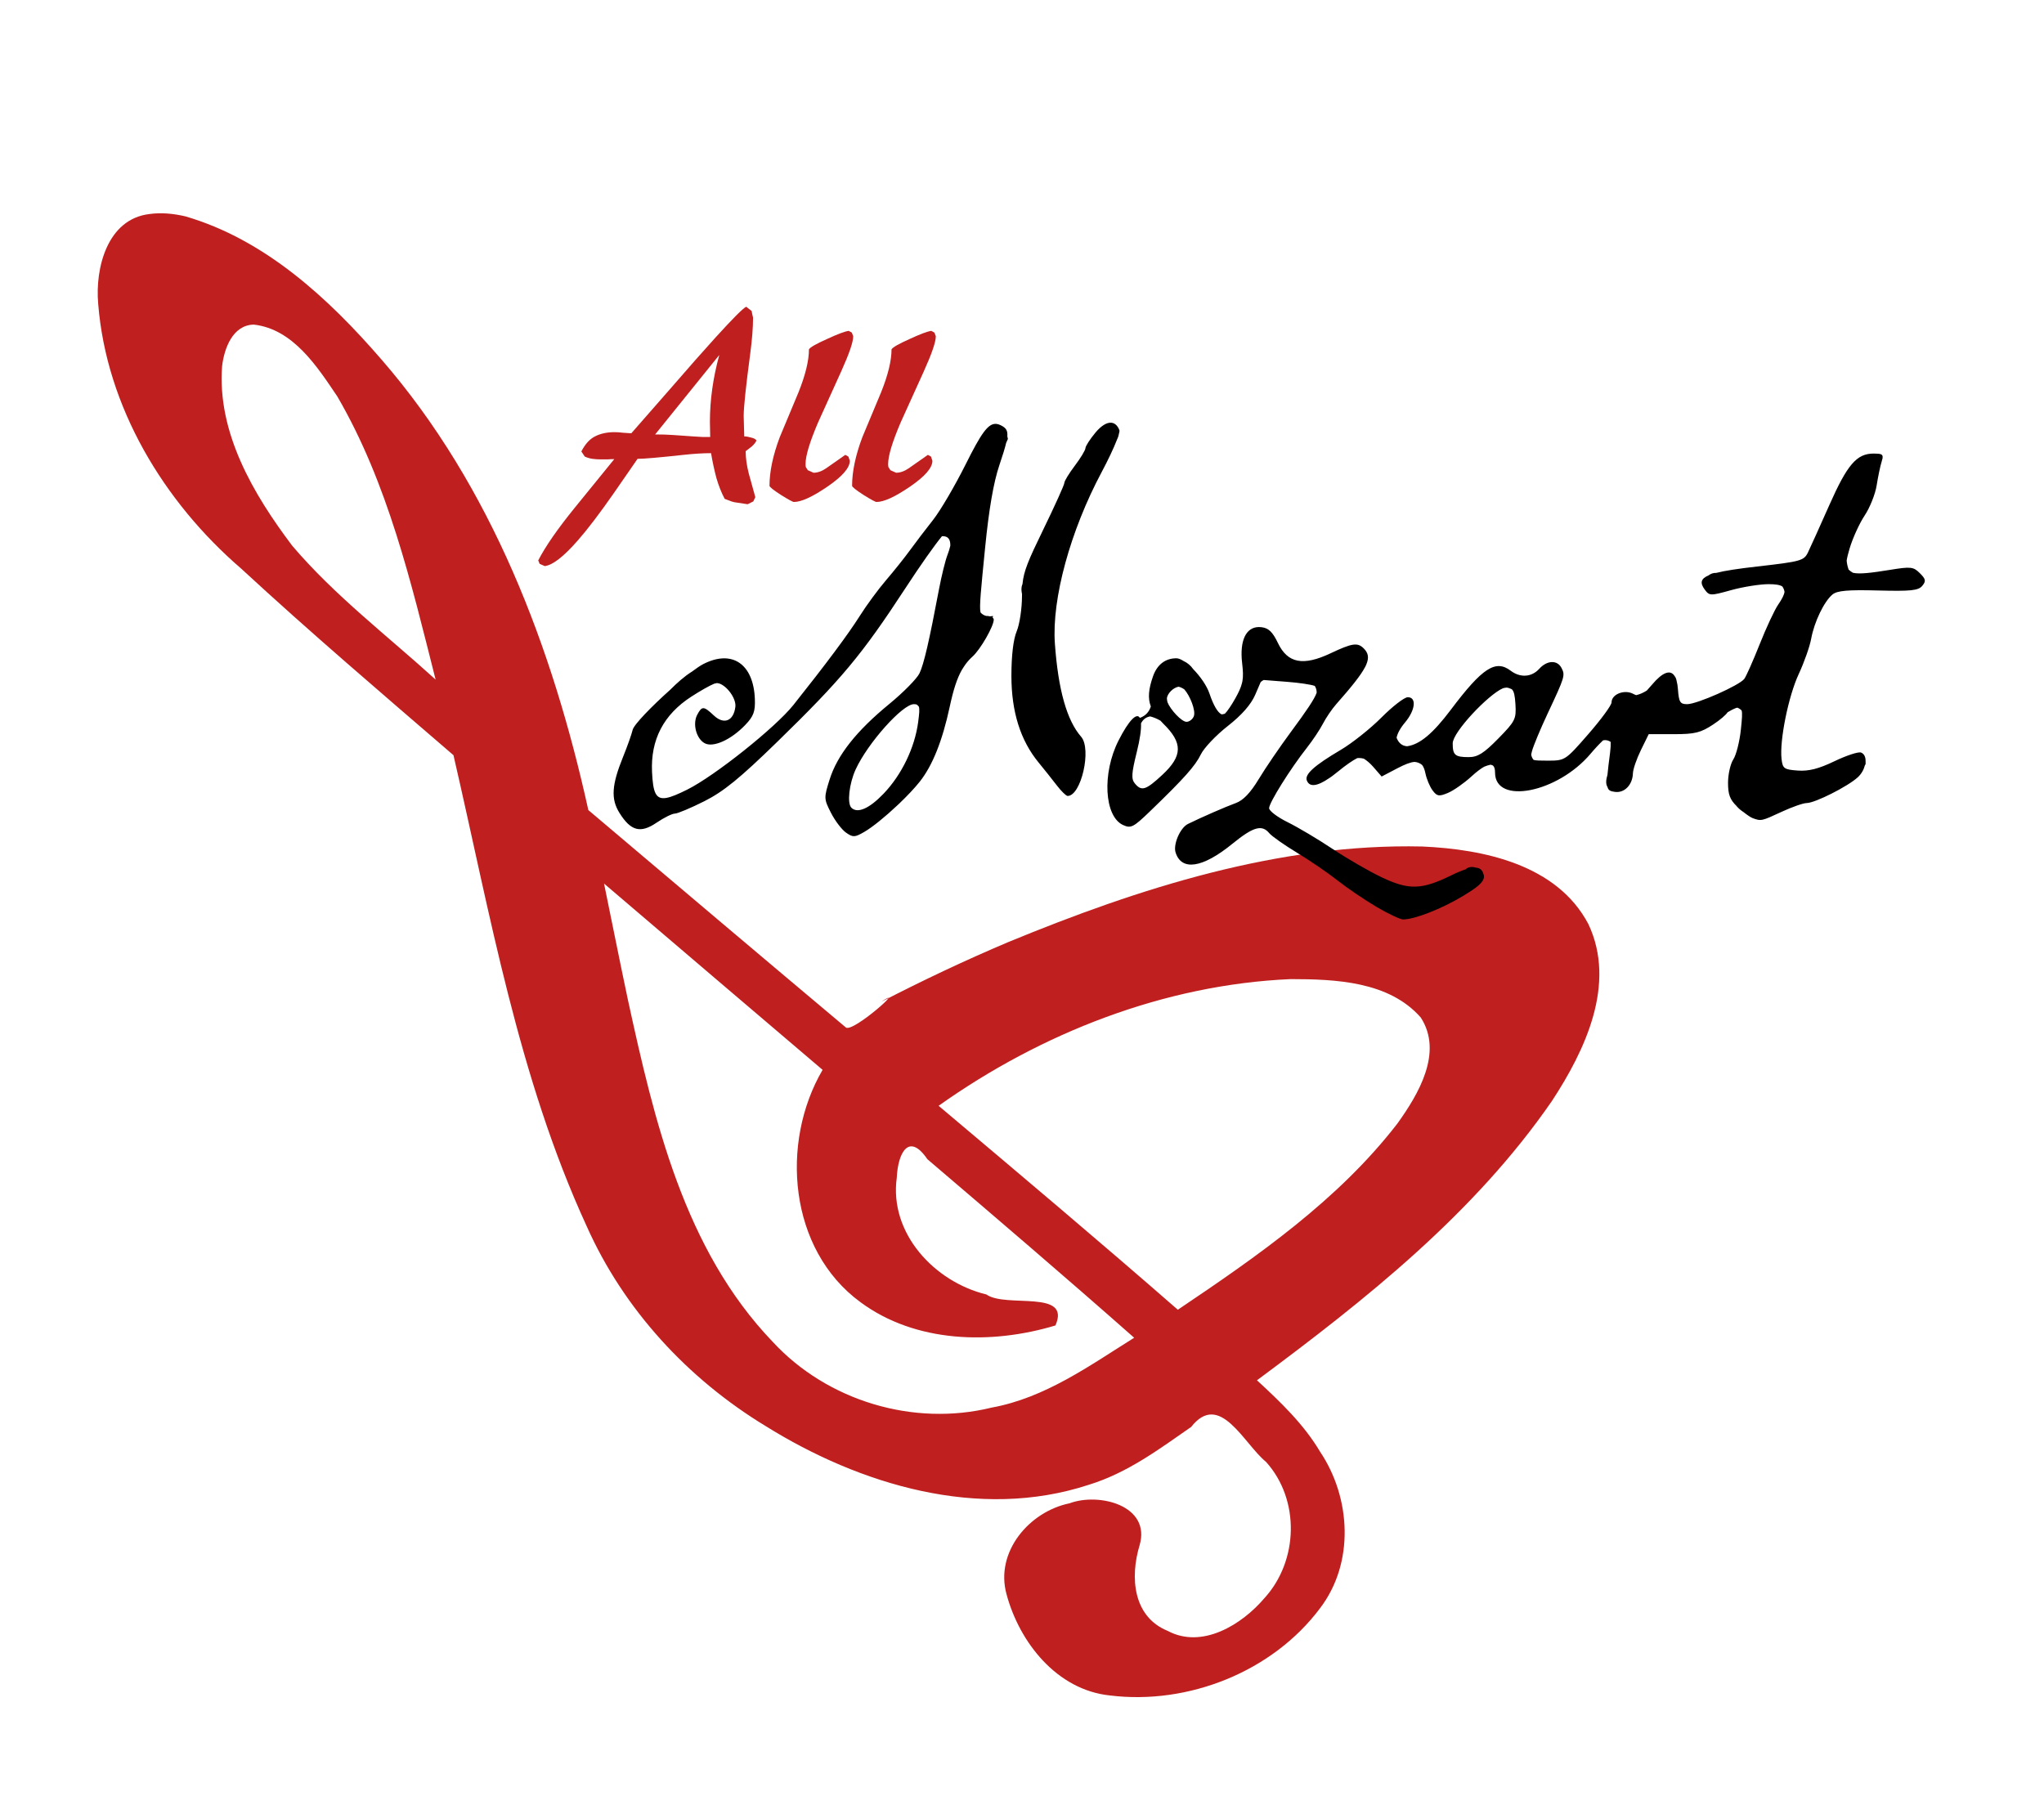 <?xml version="1.0" encoding="UTF-8" standalone="no"?>
<!-- Created with Inkscape (http://www.inkscape.org/) -->

<svg
   xmlns:dc="http://purl.org/dc/elements/1.1/"
   xmlns:cc="http://creativecommons.org/ns#"
   xmlns:rdf="http://www.w3.org/1999/02/22-rdf-syntax-ns#"
   xmlns:svg="http://www.w3.org/2000/svg"
   xmlns="http://www.w3.org/2000/svg"
   xmlns:sodipodi="http://sodipodi.sourceforge.net/DTD/sodipodi-0.dtd"
   xmlns:inkscape="http://www.inkscape.org/namespaces/inkscape"
   width="163.407mm"
   height="145.062mm"
   viewBox="0 0 579 514"
   id="svg2"
   version="1.1"
   inkscape:version="0.91 r13725"
   sodipodi:docname="allMozart.svg">
  <defs
     id="defs4" />
  <sodipodi:namedview
     id="base"
     pagecolor="#ffffff"
     bordercolor="#666666"
     borderopacity="1.0"
     inkscape:pageopacity="0.0"
     inkscape:pageshadow="2"
     inkscape:zoom="1"
     inkscape:cx="-131.50003"
     inkscape:cy="258"
     inkscape:document-units="px"
     inkscape:current-layer="layer1"
     showgrid="false"
     fit-margin-top="0"
     fit-margin-left="0"
     fit-margin-right="0"
     fit-margin-bottom="0" />
  <g
     inkscape:label="Layer 1"
     inkscape:groupmode="layer"
     id="layer1"
     transform="translate(-122.547,-270.181)">
    <path
       style="font-style:normal;font-variant:normal;font-weight:normal;font-stretch:normal;font-size:171.058px;line-height:100%;font-family:'Lucida Calligraphy';-inkscape-font-specification:'Lucida Calligraphy';text-align:start;writing-mode:lr-tb;text-anchor:start;display:inline;fill:#c01f1f;fill-opacity:1;stroke:none;stroke-width:1px;stroke-linecap:butt;stroke-linejoin:miter;stroke-opacity:1"
       d="m 164.854,330.822 c -11.923,1.426 -15.399,15.299 -14.494,25.425 2.327,29.247 18.557,56.116 40.513,75.036 19.604,18.111 39.92,35.43 60.13,52.857 10.403,44.97 18.298,91.156 37.707,133.378 10.495,23.609 28.66,43.28 50.667,56.651 26.746,16.679 60.494,26.838 91.479,16.701 11.054,-3.371 20.096,-10.169 29.102,-16.42 8.133,-10.304 14.861,4.706 21.23,9.913 9.659,10.73 9.171,28.011 -0.455,38.571 -6.381,7.515 -17.67,14.527 -27.443,9.28 -9.761,-3.986 -10.701,-15.073 -7.936,-24.233 3.293,-11.279 -11.497,-15.026 -19.841,-11.898 -11.387,2.33 -21.12,13.746 -17.866,25.699 3.651,13.707 14.282,27.164 29.245,28.732 22.184,2.769 46.108,-6.693 59.583,-24.708 9.788,-12.842 8.788,-31.235 0.016,-44.326 -4.637,-7.822 -11.256,-14.137 -17.885,-20.249 30.802,-22.86 61.577,-47.249 83.544,-79.114 9.424,-14.366 18.331,-33.165 10.347,-50.108 -8.86,-16.861 -29.581,-21.231 -47.096,-22.006 -40.596,-0.912 -80.141,11.779 -117.266,27.09 -12.187,5.158 -24.159,10.818 -35.916,16.892 7.445,-5.077 -8.023,8.813 -10.063,7.292 -24.366,-20.471 -48.661,-41.027 -72.951,-61.589 -10.144,-45.97 -27.382,-91.686 -58.602,-127.657 -15.03,-17.383 -33.052,-34.019 -55.591,-40.565 -3.317,-0.768 -6.771,-1.119 -10.158,-0.643 z m 29.617,31.324 c 11.101,1.283 17.892,11.838 23.639,20.374 14.345,24.652 20.911,52.801 27.833,80.202 -13.69,-12.454 -28.608,-23.799 -40.626,-37.938 -10.964,-14.536 -21.284,-32.002 -19.855,-50.882 0.597,-4.972 2.97,-11.665 9.009,-11.757 z m 99.18,158.357 c 20.644,17.584 41.236,35.228 61.91,52.775 -12.12,20.755 -9.531,50.93 10.662,65.774 15.722,11.671 37.187,12.104 55.293,6.644 4.55,-10.339 -14.044,-4.849 -19.56,-8.784 -14.652,-3.538 -27.584,-17.304 -25.377,-33.113 0.314,-6.949 3.394,-12.948 8.658,-5.214 19.627,16.747 39.245,33.507 58.582,50.59 -12.71,7.961 -25.26,17.045 -40.368,19.79 -22.159,5.447 -46.58,-1.901 -62.056,-18.675 -25.052,-26.143 -33.52,-62.624 -41,-96.94 -2.321,-10.934 -4.477,-21.902 -6.744,-32.848 z M 488.125,547.572 c 12.762,0.013 27.853,0.615 36.881,10.881 6.404,9.891 -0.661,21.742 -6.632,30.054 -16.765,21.706 -39.652,37.568 -62.187,52.737 -22.358,-19.528 -45.07,-38.646 -67.764,-57.781 29.024,-20.609 63.937,-34.337 99.701,-35.891 z"
       id="path4144"
       inkscape:connector-curvature="0" />
    <path
       style="fill:#000000;fill-opacity:1"
       d="m 437.332,389.941 c -1.268,-0.1 -2.835,0.834 -4.459,2.779 -1.555,1.862 -2.838,3.853 -2.854,4.424 -0.015,0.571 -1.365,2.804 -3,4.965 -1.635,2.16 -2.973,4.356 -2.973,4.879 0,0.523 -2.7,6.496 -6,13.273 -4.234,8.696 -5.501,11.703 -5.859,15.355 -0.024,0.079 -0.051,0.157 -0.074,0.236 -0.326,0.829 -0.252,1.72 -0.057,2.637 -10e-4,0.18 -0.01,0.334 -0.01,0.521 0,3.534 -0.675,8.041 -1.5,10.016 -0.958,2.294 -1.5,6.859 -1.5,12.643 0,10.142 2.558,18.286 7.709,24.547 1.535,1.866 3.838,4.758 5.117,6.428 1.279,1.67 2.673,3.037 3.096,3.037 3.839,0 6.87,-13.305 3.824,-16.781 -4.046,-4.617 -6.504,-13.356 -7.43,-26.402 -0.899,-12.668 4.36,-31.925 13.285,-48.639 1.825,-3.417 3.35,-6.67 4.225,-8.916 0.287,-0.602 0.515,-1.199 0.604,-1.748 0.154,-0.549 0.227,-0.964 0.162,-1.133 -0.514,-1.341 -1.32,-2.043 -2.307,-2.121 z m -32.598,0.336 c -2.289,-0.192 -4.258,2.67 -8.67,11.506 -3.016,6.039 -7.159,13.099 -9.207,15.689 -2.048,2.59 -4.981,6.443 -6.518,8.562 -1.537,2.119 -4.593,5.948 -6.793,8.51 -2.2,2.561 -5.557,7.127 -7.459,10.146 -3.203,5.085 -9.597,13.667 -18.785,25.209 -5.087,6.39 -22.307,20.116 -30.102,23.994 -2.55,1.268 -4.436,2.074 -5.838,2.332 -0.004,6.6e-4 -0.008,0.001 -0.012,0.002 -0.004,7.7e-4 -0.008,0.001 -0.012,0.002 -3.077,0.555 -3.808,-1.557 -4.088,-7.281 -0.449,-9.188 3.259,-16.319 11.133,-21.408 2.644,-1.709 5.214,-3.15 6.457,-3.654 0.263,-0.061 0.522,-0.137 0.789,-0.188 0.199,0.015 0.394,0.063 0.59,0.104 2.259,0.676 4.914,4.28 4.633,6.621 -0.484,4.024 -3.235,5.144 -6.076,2.475 -2.893,-2.718 -3.378,-2.743 -4.719,-0.238 -1.384,2.587 -0.281,6.807 2.115,8.09 2.422,1.296 7.448,-0.97 11.479,-5.178 2.369,-2.473 2.861,-3.804 2.723,-7.371 -0.385,-9.96 -6.471,-14.068 -14.627,-9.873 -0.81,0.417 -1.915,1.168 -3.168,2.111 -2.225,1.396 -4.257,3.228 -6.191,5.166 -5.159,4.611 -10.286,9.857 -10.629,11.348 -0.282,1.226 -1.518,4.704 -2.746,7.729 -3.198,7.877 -3.454,11.856 -1.012,15.77 3.227,5.171 5.962,5.904 10.516,2.814 2.094,-1.421 4.431,-2.584 5.193,-2.584 0.762,0 4.531,-1.584 8.375,-3.52 5.424,-2.731 10.029,-6.481 20.572,-16.75 18.286,-17.81 24.044,-24.714 36.389,-43.627 4.268,-6.539 8.257,-12.18 10.332,-14.691 1.891,-0.106 2.408,1.091 2.363,2.707 -0.175,0.788 -0.438,1.652 -0.795,2.566 -0.605,1.548 -1.695,5.964 -2.422,9.814 -2.77,14.665 -4.259,21.091 -5.5,23.732 -0.706,1.503 -4.573,5.433 -8.594,8.732 -9.285,7.62 -14.712,14.489 -16.869,21.348 -1.652,5.251 -1.641,5.521 0.379,9.48 1.143,2.241 3.058,4.761 4.256,5.6 1.966,1.377 2.467,1.359 5.143,-0.184 2.367,-1.365 6.017,-4.358 9.406,-7.553 0.188,-0.173 0.375,-0.347 0.559,-0.523 2.244,-2.149 4.333,-4.353 5.793,-6.197 3.606,-4.553 6.406,-11.56 8.48,-21.225 1.022,-4.761 2.041,-7.956 3.41,-10.381 0.178,-0.286 0.353,-0.573 0.539,-0.855 0.18,-0.273 0.367,-0.542 0.553,-0.812 0.59,-0.788 1.236,-1.5 1.971,-2.164 2.248,-2.033 5.996,-8.571 5.996,-10.459 0,-0.202 -0.117,-0.389 -0.311,-0.549 0.033,-0.159 0.081,-0.316 0.107,-0.477 -0.329,0.068 -0.634,0.095 -0.926,0.102 -0.266,-0.069 -0.555,-0.115 -0.871,-0.115 -0.062,0 -0.103,-0.004 -0.162,-0.004 -0.648,-0.17 -1.173,-0.511 -1.582,-0.979 -0.376,-1.673 0.096,-6.203 1.316,-18.518 1.065,-10.744 2.38,-18.355 4.006,-23.168 0.959,-2.84 1.583,-4.842 1.939,-6.361 0.164,-0.369 0.317,-0.742 0.49,-1.107 -0.03,-0.247 -0.086,-0.498 -0.16,-0.75 0.129,-1.623 -0.384,-2.314 -1.49,-2.934 -0.596,-0.334 -1.142,-0.54 -1.67,-0.584 z m 248.564,8.404 c -4.802,0 -7.452,3.082 -12.574,14.629 -2.652,5.979 -5.367,11.996 -6.033,13.371 -1.138,2.349 -2.007,2.59 -14.406,4 -5.329,0.606 -9.09,1.167 -11.6,1.811 -0.787,-0.047 -1.543,0.234 -2.15,0.697 -2.297,0.98 -2.423,2.198 -1.117,3.984 1.343,1.837 1.598,1.844 7.494,0.205 3.357,-0.933 8.136,-1.697 10.619,-1.697 1.92,0 3.21,0.191 3.912,0.666 0.352,0.519 0.537,1.029 0.604,1.531 -0.126,0.882 -0.74,2.069 -1.826,3.648 -1.004,1.46 -3.345,6.479 -5.203,11.154 -1.858,4.675 -3.819,9.095 -4.357,9.822 -1.366,1.845 -13.397,7.178 -16.193,7.178 -1.995,0 -2.347,-0.57 -2.613,-4.242 -0.066,-0.915 -0.194,-1.681 -0.369,-2.332 -0.088,-0.52 -0.254,-0.986 -0.549,-1.359 -1.192,-1.952 -3.428,-1.165 -6.451,2.436 -0.571,0.68 -1.035,1.203 -1.453,1.643 -0.938,0.593 -1.933,1.054 -3.008,1.303 -0.253,-0.088 -0.519,-0.202 -0.824,-0.365 -2.51,-1.343 -6.152,0.091 -6.152,2.422 0,0.788 -2.955,4.822 -6.568,8.965 -6.55,7.511 -6.584,7.531 -11.609,7.531 -2.031,0 -3.212,-0.02 -3.889,-0.209 -0.387,-0.447 -0.617,-0.963 -0.695,-1.541 0.05,-0.255 0.121,-0.544 0.205,-0.879 0.363,-1.446 2.374,-6.284 4.469,-10.75 4.872,-10.386 4.993,-10.781 3.918,-12.871 -1.199,-2.331 -4.098,-2.217 -6.33,0.25 -2.139,2.363 -5.356,2.575 -8.059,0.531 -4.303,-3.255 -8.026,-0.835 -16.943,11.014 -5.086,6.758 -8.801,9.883 -12.416,10.377 -1.272,-0.081 -2.351,-0.768 -2.977,-2.41 0.226,-1.19 1.029,-2.707 2.395,-4.33 2.945,-3.5 3.333,-7.198 0.75,-7.146 -0.963,0.019 -4.308,2.607 -7.436,5.75 -3.127,3.143 -8.302,7.26 -11.5,9.148 -7.519,4.441 -10.298,6.944 -9.635,8.674 0.752,1.958 2.903,1.706 6.363,-0.664 0.234,-0.154 0.458,-0.305 0.684,-0.469 0.111,-0.081 0.227,-0.171 0.34,-0.256 0.303,-0.229 0.591,-0.45 0.867,-0.68 0.232,-0.184 0.448,-0.339 0.689,-0.539 2.053,-1.697 4.16,-3.144 5.354,-3.723 0.63,-0.056 1.26,0.007 1.867,0.172 0.798,0.486 1.784,1.315 2.641,2.301 l 2.389,2.75 4.529,-2.371 c 2.085,-1.091 3.623,-1.685 4.779,-1.771 0.745,0.051 1.466,0.291 2.15,0.857 0.433,0.551 0.739,1.357 0.963,2.449 0.319,1.56 1.224,3.704 2.01,4.764 1.244,1.679 1.8,1.772 4.32,0.729 1.591,-0.659 4.601,-2.764 6.689,-4.678 1.448,-1.326 2.635,-2.218 3.611,-2.762 0.573,-0.242 1.168,-0.44 1.793,-0.57 0.271,0.055 0.499,0.145 0.705,0.252 0.38,0.345 0.576,0.998 0.576,1.979 0,9.231 17.723,5.741 27.057,-5.328 1.296,-1.537 2.556,-2.871 3.543,-3.799 0.764,-0.182 1.53,0.007 2.16,0.443 0.028,0.815 -0.018,1.842 -0.176,3.057 -0.356,2.738 -0.604,4.741 -0.74,6.268 -0.406,1.341 -0.543,2.583 0.01,3.443 0.26,1.037 0.921,1.22 2.09,1.385 2.723,0.384 5.021,-1.991 5.115,-5.287 0.033,-1.132 1.051,-4.084 2.264,-6.559 l 2.197,-4.482 c 0.01,-0.005 0.018,-0.012 0.027,-0.018 l 7.037,0 c 6.031,0 7.663,-0.401 11.236,-2.764 1.963,-1.298 3.61,-2.713 4.053,-3.438 0.827,-0.514 1.681,-0.96 2.584,-1.287 0.104,0.003 0.217,0.003 0.309,0.012 0.43,0.206 0.785,0.453 1.07,0.736 0.254,0.77 0.128,2.313 -0.197,5.422 -0.355,3.4 -1.32,7.209 -2.143,8.465 -0.823,1.256 -1.496,4.239 -1.496,6.631 0,3.286 0.527,4.736 2.457,6.621 0.013,0.022 0.022,0.046 0.035,0.068 0.581,0.653 1.202,1.166 1.85,1.576 1.073,0.852 2.109,1.554 2.658,1.754 2.378,0.865 2.521,0.834 8.15,-1.787 2.942,-1.37 6.152,-2.495 7.133,-2.5 2.356,-0.013 11.623,-4.686 14.467,-7.295 1.045,-0.959 1.716,-2.206 2.018,-3.395 0.058,-0.1 0.126,-0.189 0.182,-0.291 0.035,-0.312 0.033,-0.588 0.01,-0.844 0.04,-1.164 -0.372,-2.13 -1.291,-2.482 -0.732,-0.281 -4.106,0.822 -7.5,2.451 -4.513,2.166 -7.313,2.877 -10.42,2.652 -3.895,-0.282 -4.277,-0.557 -4.592,-3.307 -0.596,-5.204 1.947,-17.765 4.861,-24.018 1.543,-3.31 3.131,-7.81 3.529,-10 0.869,-4.777 3.658,-10.577 6.035,-12.549 1.325,-1.099 4.336,-1.365 12.914,-1.141 9.272,0.242 11.415,0.019 12.514,-1.305 1.121,-1.351 1.018,-1.904 -0.67,-3.592 -1.823,-1.823 -2.549,-1.905 -8.418,-0.953 -5.438,0.882 -8.727,1.27 -10.541,0.83 -0.419,-0.238 -0.829,-0.516 -1.215,-0.887 -0.31,-0.858 -0.489,-1.708 -0.562,-2.553 0.135,-0.929 0.423,-2.053 0.826,-3.41 0.875,-2.947 2.801,-7.172 4.279,-9.391 1.478,-2.218 3.006,-6.058 3.395,-8.533 0.389,-2.475 1.027,-5.513 1.418,-6.75 0.097,-0.307 0.164,-0.561 0.213,-0.791 0.019,-0.035 0.035,-0.072 0.055,-0.107 -0.01,-0.01 -0.021,-0.018 -0.031,-0.027 0.199,-1.135 -0.362,-1.324 -2.506,-1.324 z m -174.195,49.15 c -3.655,0.059 -5.443,3.9 -4.695,10.262 0.26,2.214 0.323,3.686 0.078,5.064 -0.045,0.201 -0.095,0.409 -0.141,0.617 -0.316,1.262 -0.901,2.522 -1.889,4.289 -1.108,1.983 -2.269,3.668 -2.936,4.318 -0.285,0.091 -0.587,0.156 -0.91,0.193 -1.102,-0.471 -2.322,-2.534 -3.449,-5.877 -0.76,-2.253 -2.63,-4.907 -4.6,-6.926 -0.727,-1.036 -1.67,-1.825 -2.711,-2.295 -0.779,-0.496 -1.496,-0.797 -2.066,-0.797 -3.142,0 -5.473,1.803 -6.633,5.129 -1.254,3.598 -1.512,6.155 -0.607,8.529 -0.48,1.431 -1.366,2.602 -3.117,3.238 -0.816,-1.54 -3.027,0.473 -6.045,6.428 -4.697,9.27 -4.033,21.49 1.301,23.92 2.206,1.005 2.924,0.643 7.549,-3.816 9.713,-9.365 12.906,-12.941 14.488,-16.215 0.874,-1.808 4.292,-5.408 7.596,-8 4.004,-3.141 6.609,-6.113 7.811,-8.91 l 1.533,-3.566 c 0.272,-0.244 0.56,-0.435 0.859,-0.582 l 6.719,0.525 c 3.442,0.27 6.609,0.751 7.744,1.148 0.367,0.574 0.56,1.251 0.531,1.951 -0.625,1.775 -2.794,5.003 -7.332,11.137 -3.099,4.189 -7.18,10.176 -9.068,13.305 -2.347,3.888 -4.405,6.04 -6.5,6.797 -2.808,1.014 -9.911,4.115 -13.566,5.924 -2.192,1.084 -4.223,5.78 -3.494,8.076 1.689,5.322 7.64,4.418 16.059,-2.439 5.951,-4.848 8.385,-5.551 10.48,-3.025 0.709,0.854 4.25,3.348 7.871,5.541 3.621,2.193 8.77,5.716 11.443,7.828 2.673,2.112 7.614,5.469 10.979,7.459 3.365,1.99 6.801,3.613 7.639,3.607 3.264,-0.023 10.81,-2.969 16.82,-6.57 3.395,-2.034 5.057,-3.289 5.691,-4.404 0.004,-0.003 0.009,-0.007 0.014,-0.01 0.033,-0.047 0.048,-0.094 0.076,-0.141 0.021,-0.042 0.051,-0.085 0.068,-0.127 0.294,-0.565 0.285,-1.141 0.047,-1.664 -0.296,-1.115 -1.001,-1.699 -2.188,-1.768 -0.988,-0.312 -2.078,-0.241 -2.844,0.492 -1.151,0.37 -2.502,0.935 -4.1,1.717 -8.349,4.085 -11.931,4.192 -19.562,0.586 -3.575,-1.689 -9.875,-5.325 -14,-8.078 -4.125,-2.753 -9.863,-6.166 -12.75,-7.586 -2.888,-1.42 -5.25,-3.208 -5.25,-3.975 0,-1.543 5.977,-11.102 10.691,-17.1 1.669,-2.124 3.728,-5.211 4.576,-6.861 0.848,-1.65 2.534,-4.125 3.748,-5.5 4.351,-4.929 6.924,-8.139 8.139,-10.453 6.5e-4,-0.001 10e-4,-0.003 0.002,-0.004 0.021,-0.031 0.029,-0.063 0.049,-0.094 0.036,-0.069 0.082,-0.143 0.115,-0.211 0.111,-0.202 0.2,-0.405 0.264,-0.607 0.794,-1.958 0.431,-3.217 -0.783,-4.432 -1.736,-1.736 -3.27,-1.509 -9.387,1.385 -7.786,3.683 -12.165,2.828 -14.914,-2.91 -1.513,-3.157 -2.655,-4.25 -4.688,-4.484 -0.26,-0.03 -0.512,-0.043 -0.756,-0.039 z m -22.693,16.9 c 0.562,0.14 1.104,0.399 1.613,0.756 1.602,1.774 3.307,6.012 2.697,7.602 -0.336,0.875 -1.268,1.592 -2.07,1.592 -1.396,0 -4.585,-3.459 -5.402,-5.578 -0.09,-0.387 -0.143,-0.763 -0.158,-1.129 0.199,-1.401 1.852,-3.007 3.32,-3.242 z m 92.965,0.252 c 0.549,0.085 1.01,0.256 1.426,0.469 0.628,0.61 0.873,1.804 1.021,4.229 0.259,4.218 -0.046,4.829 -4.873,9.75 -4.094,4.173 -5.808,5.25 -8.359,5.25 -3.885,0 -4.546,-0.569 -4.537,-3.916 0.008,-3.165 10.077,-13.832 14.262,-15.607 0.344,-0.089 0.694,-0.158 1.061,-0.174 z m -167.965,4.697 c 0.331,0 0.587,0.034 0.805,0.1 0.241,0.182 0.448,0.382 0.615,0.602 0.229,0.662 0.127,1.924 -0.197,4.369 -0.964,7.266 -4.67,14.938 -9.799,20.291 -4.061,4.238 -7.401,5.693 -9.121,3.973 -1.249,-1.249 -0.628,-6.824 1.207,-10.834 3.399,-7.429 13.267,-18.5 16.49,-18.5 z m 66.943,3.465 c 0.966,0.242 1.959,0.662 2.914,1.211 0.257,0.274 0.49,0.541 0.779,0.824 5.596,5.464 5.533,9.156 -0.25,14.527 -4.68,4.347 -5.883,4.723 -7.785,2.432 -1.047,-1.262 -0.949,-2.871 0.541,-8.854 0.927,-3.723 1.295,-6.459 1.205,-8.158 0.513,-1.014 1.302,-1.759 2.596,-1.982 z"
       id="path4149"
       inkscape:connector-curvature="0"
       sodipodi:nodetypes="cssssscccsssssssssccccccssssssscccsscccsssssssccssssssssccssssssssccsscccsscccsccsscccscccsssccsssccsssscccsccsssscccsssssccscsssccccscccccccsssscccsscccccsccccssccccssscccsscsccccsssssssssscccssscccccccsccsccsccssccsssssccccccsssssssssscscccccccsssssssscccccssscccccsscccccssscccsccsssssccsssscc" />
    <g
       style="font-style:normal;font-variant:normal;font-weight:100;font-stretch:normal;font-size:80.39px;line-height:125%;font-family:'AR BERKLEY';-inkscape-font-specification:'AR BERKLEY, Thin';text-align:start;letter-spacing:0px;word-spacing:0px;writing-mode:lr-tb;text-anchor:start;fill:#c01f1f;fill-opacity:1;stroke:none;stroke-width:1px;stroke-linecap:butt;stroke-linejoin:miter;stroke-opacity:1"
       id="text4141">
      <path
         d="m 276.856,430.561 -1.447,-0.643 -0.402,-0.965 q 3.055,-5.949 10.37,-14.953 5.547,-6.833 11.174,-13.747 -0.965,0 -1.929,0.08 -0.884,0 -1.769,0 -1.367,0 -2.492,-0.161 -1.125,-0.161 -2.171,-0.643 l -0.965,-1.447 q 1.608,-3.135 3.859,-4.261 2.331,-1.206 5.547,-1.206 1.125,0 2.331,0.161 1.206,0.08 2.412,0.161 1.367,-1.527 10.21,-11.657 8.843,-10.21 13.747,-15.596 7.316,-8.039 8.602,-8.602 l 1.527,1.206 q 0.161,0.965 0.402,1.849 0,4.261 -0.804,10.29 -1.849,13.907 -1.849,17.605 l 0.161,5.788 q 0.884,0 1.929,0.322 1.125,0.241 1.527,0.804 -0.241,0.724 -1.286,1.688 -1.367,1.045 -1.769,1.367 0,2.894 0.884,6.351 0.965,3.457 1.849,6.672 l -0.563,1.206 -1.608,0.804 q -2.814,-0.402 -3.698,-0.563 -0.884,-0.161 -2.814,-0.965 -1.367,-2.572 -2.331,-5.868 -0.884,-3.296 -1.527,-7.074 -3.376,0 -7.798,0.482 -10.29,1.125 -13.023,1.125 -3.376,4.823 -6.672,9.647 -6.11,8.763 -10.21,13.425 -6.029,6.914 -9.406,7.316 z m 44.777,-36.577 2.09,0 -0.08,-4.341 q 0,-9.164 2.653,-18.892 l -18.168,22.509 q 2.814,0 5.065,0.161 7.878,0.563 8.441,0.563 z"
         style=""
         id="path4138" />
      <path
         d="m 363.837,364.4 0.402,1.045 q 0,2.412 -3.376,9.888 -3.376,7.396 -6.592,14.551 -3.537,8.28 -3.537,11.737 0,0.563 0.08,0.884 0.161,0.241 0.563,0.884 l 1.608,0.724 q 1.769,0 3.618,-1.286 2.653,-1.849 5.386,-3.778 l 0.884,0.482 0.402,1.206 q 0,2.974 -6.351,7.316 -6.351,4.341 -9.486,4.341 -0.482,0 -3.698,-2.01 -3.216,-2.09 -3.216,-2.572 0,-6.029 2.894,-13.747 2.653,-6.351 5.306,-12.702 2.974,-7.396 2.974,-12.219 0.563,-0.884 5.065,-2.894 4.502,-2.09 6.19,-2.331 l 0.884,0.482 z"
         style=""
         id="path4140" />
      <path
         d="m 387.232,364.4 0.402,1.045 q 0,2.412 -3.376,9.888 -3.376,7.396 -6.592,14.551 -3.537,8.28 -3.537,11.737 0,0.563 0.08,0.884 0.161,0.241 0.563,0.884 l 1.608,0.724 q 1.769,0 3.618,-1.286 2.653,-1.849 5.386,-3.778 l 0.884,0.482 0.402,1.206 q 0,2.974 -6.351,7.316 -6.351,4.341 -9.486,4.341 -0.482,0 -3.698,-2.01 -3.216,-2.09 -3.216,-2.572 0,-6.029 2.894,-13.747 2.653,-6.351 5.306,-12.702 2.974,-7.396 2.974,-12.219 0.563,-0.884 5.065,-2.894 4.502,-2.09 6.19,-2.331 l 0.884,0.482 z"
         style=""
         id="path4142" />
    </g>
  </g>
</svg>

